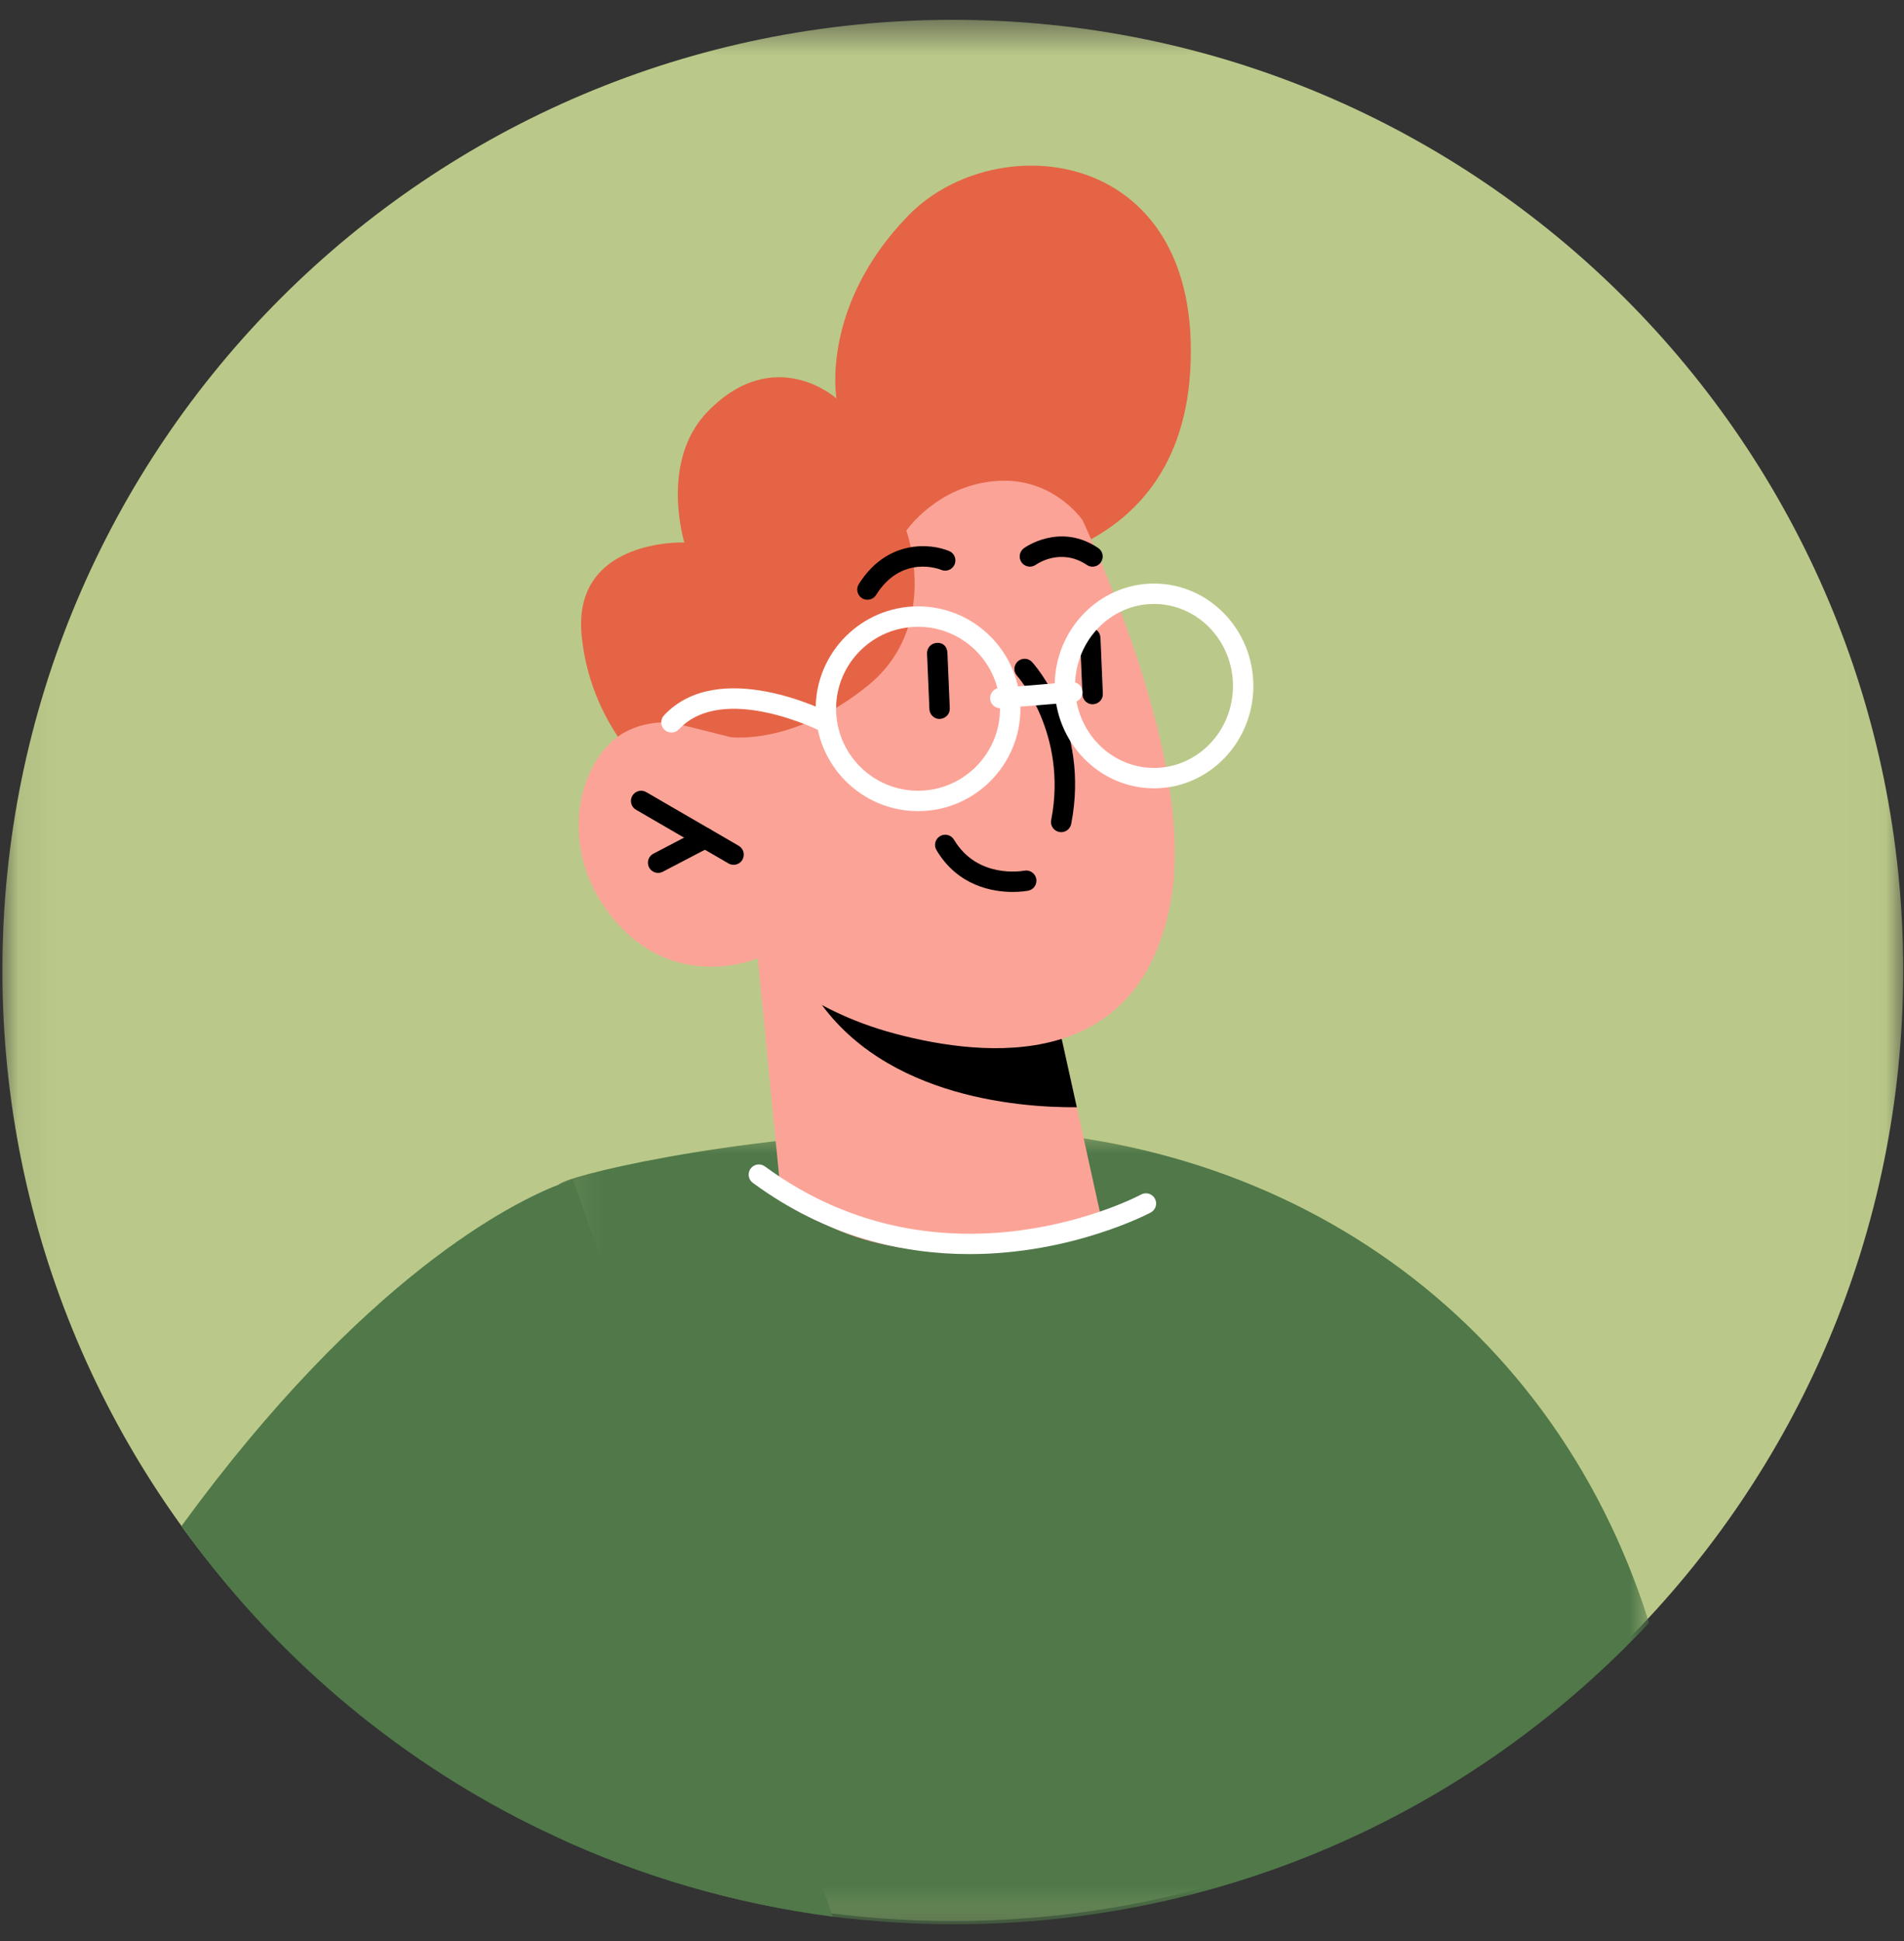 <svg width="52" height="53" viewBox="0 0 52 53" fill="none" xmlns="http://www.w3.org/2000/svg">
<rect x="0" y="0" width="52" height="53" fill="#333333" stroke="none"/>
<mask id="mask0_0_4351" style="mask-type:alpha" maskUnits="userSpaceOnUse" x="0" y="0" width="52" height="53">
<path fill-rule="evenodd" clip-rule="evenodd" d="M51.978 0.541H0.066V52.454H51.978V0.541Z" fill="white"/>
</mask>
<g mask="url(#mask0_0_4351)">
<path fill-rule="evenodd" clip-rule="evenodd" d="M0.065 26.497C0.065 40.833 11.687 52.454 26.022 52.454C40.358 52.454 51.978 40.833 51.978 26.497C51.978 12.162 40.358 0.541 26.022 0.541C11.687 0.541 0.065 12.162 0.065 26.497Z" fill="#BAC989"/>
</g>
<mask id="mask1_0_4351" style="mask-type:alpha" maskUnits="userSpaceOnUse" x="15" y="30" width="31" height="23">
<path fill-rule="evenodd" clip-rule="evenodd" d="M45.037 30.827H15.14V52.541H45.037V30.827Z" fill="white"/>
</mask>
<g mask="url(#mask1_0_4351)">
<path fill-rule="evenodd" clip-rule="evenodd" d="M45.037 44.306C44.981 44.373 44.926 44.434 44.864 44.496C44.787 44.579 44.703 44.663 44.625 44.741C39.915 49.551 33.345 52.541 26.074 52.541C24.95 52.541 23.83 52.468 22.744 52.335C22.733 52.329 22.728 52.329 22.717 52.329C20.044 51.978 17.494 51.227 15.14 50.13C15.362 40.727 15.268 32.498 15.268 32.342C15.357 32.147 19.711 31.028 25.507 30.839C34.626 30.549 42.331 35.694 45.037 44.306Z" fill="#507849"/>
</g>
<path fill-rule="evenodd" clip-rule="evenodd" d="M22.745 52.335C22.733 52.329 22.729 52.329 22.717 52.329C20.044 51.978 17.494 51.227 15.14 50.13C14.945 50.041 14.75 49.946 14.555 49.852C10.719 47.953 7.423 45.125 4.957 41.667C9.956 34.814 14.043 32.815 15.268 32.342C15.519 32.242 15.646 32.208 15.646 32.208L22.745 52.335Z" fill="#507849"/>
<path fill-rule="evenodd" clip-rule="evenodd" d="M26.174 15.582C26.174 15.582 32.168 15.868 32.507 10.121C32.868 4.002 27.207 3.416 24.803 5.889C22.399 8.364 22.844 10.88 22.844 10.88C22.844 10.88 21.168 9.369 19.34 11.224C17.999 12.586 18.691 14.812 18.691 14.812C18.691 14.812 15.6 14.693 15.888 17.391C16.177 20.091 18.107 21.461 18.107 21.461L26.174 15.582Z" fill="#E56445"/>
<path fill-rule="evenodd" clip-rule="evenodd" d="M20.696 26.164L21.319 32.532C21.319 32.532 22.646 34.249 26.401 34.188C29.198 34.142 30.111 33.419 30.111 33.419L29.409 30.233L28.72 27.125L21.849 26.303L20.696 26.164Z" fill="#FCA397"/>
<path fill-rule="evenodd" clip-rule="evenodd" d="M21.849 26.303C21.882 26.475 21.968 26.674 22.094 26.899C23.831 29.941 27.792 30.246 29.409 30.233L28.721 27.125L21.849 26.303Z" fill="black"/>
<path fill-rule="evenodd" clip-rule="evenodd" d="M28.72 12.471C28.72 12.471 32.843 20.128 31.959 24.693C31.076 29.258 26.953 28.89 24.45 28.226C21.947 27.564 20.695 26.165 20.695 26.165C20.695 26.165 18.486 27.122 16.793 25.135C15.099 23.147 15.835 20.643 17.087 19.981C18.339 19.318 19.959 20.128 19.959 20.128L18.56 17.919C18.56 17.919 22.683 5.771 28.72 12.471Z" fill="#FCA397"/>
<path fill-rule="evenodd" clip-rule="evenodd" d="M20.035 23.613C20.131 23.613 20.225 23.564 20.276 23.475C20.353 23.342 20.308 23.171 20.175 23.094L17.65 21.629C17.518 21.551 17.347 21.596 17.269 21.73C17.192 21.863 17.237 22.033 17.37 22.11L19.896 23.576C19.94 23.602 19.988 23.613 20.035 23.613Z" fill="black"/>
<path fill-rule="evenodd" clip-rule="evenodd" d="M17.974 23.834C18.017 23.834 18.061 23.824 18.102 23.802L19.387 23.131C19.524 23.06 19.577 22.892 19.505 22.756C19.434 22.619 19.265 22.567 19.13 22.638L17.845 23.309C17.708 23.38 17.656 23.549 17.727 23.684C17.777 23.78 17.874 23.834 17.974 23.834Z" fill="black"/>
<path fill-rule="evenodd" clip-rule="evenodd" d="M29.838 15.473C29.927 15.473 30.015 15.43 30.069 15.35C30.154 15.222 30.121 15.05 29.993 14.963C28.954 14.263 28.004 14.94 27.963 14.969C27.839 15.06 27.812 15.234 27.902 15.359C27.993 15.482 28.166 15.509 28.291 15.42C28.323 15.396 28.975 14.95 29.682 15.425C29.73 15.457 29.784 15.473 29.838 15.473Z" fill="black"/>
<path fill-rule="evenodd" clip-rule="evenodd" d="M28.983 22.722C29.113 22.722 29.229 22.63 29.256 22.497C29.77 19.85 28.253 18.149 28.188 18.078C28.085 17.964 27.91 17.957 27.796 18.06C27.682 18.163 27.674 18.339 27.777 18.453C27.79 18.468 29.168 20.027 28.709 22.391C28.679 22.542 28.778 22.688 28.929 22.717C28.947 22.721 28.965 22.722 28.983 22.722Z" fill="black"/>
<path fill-rule="evenodd" clip-rule="evenodd" d="M29.841 19.231C30.007 19.225 30.127 19.094 30.12 18.941L30.055 17.421C30.049 17.268 29.943 17.139 29.765 17.155C29.611 17.162 29.492 17.292 29.498 17.445L29.563 18.965C29.57 19.114 29.693 19.231 29.841 19.231Z" fill="black"/>
<path fill-rule="evenodd" clip-rule="evenodd" d="M25.661 19.631C25.827 19.624 25.946 19.494 25.94 19.341L25.875 17.821C25.868 17.667 25.767 17.541 25.584 17.555C25.431 17.561 25.312 17.691 25.318 17.845L25.383 19.364C25.39 19.514 25.513 19.631 25.661 19.631Z" fill="black"/>
<path fill-rule="evenodd" clip-rule="evenodd" d="M29.566 14.205C29.566 14.205 28.75 12.992 27.161 13.137C25.571 13.281 24.753 14.491 24.753 14.491C24.753 14.491 25.711 17.098 23.69 18.73C21.669 20.362 19.959 20.128 19.959 20.128L18.337 19.723L16.964 17.546L21.019 12.218L26.583 8.548L29.837 10.969L29.566 14.205Z" fill="#E56445"/>
<path fill-rule="evenodd" clip-rule="evenodd" d="M27.66 24.354C27.899 24.354 28.061 24.324 28.081 24.32C28.232 24.291 28.329 24.145 28.301 23.994C28.272 23.844 28.126 23.746 27.976 23.773C27.924 23.783 26.694 24.002 26.055 22.928C25.976 22.796 25.805 22.752 25.673 22.831C25.541 22.909 25.497 23.08 25.576 23.212C26.162 24.197 27.113 24.354 27.66 24.354Z" fill="black"/>
<path fill-rule="evenodd" clip-rule="evenodd" d="M31.517 16.491C32.706 16.491 33.674 17.495 33.674 18.73C33.674 19.964 32.706 20.968 31.517 20.968C30.328 20.968 29.361 19.964 29.361 18.73C29.361 17.495 30.328 16.491 31.517 16.491ZM31.517 21.525C33.013 21.525 34.23 20.271 34.23 18.73C34.23 17.188 33.013 15.934 31.517 15.934C30.021 15.934 28.804 17.188 28.804 18.73C28.804 20.271 30.021 21.525 31.517 21.525Z" fill="white"/>
<path fill-rule="evenodd" clip-rule="evenodd" d="M25.073 17.114C26.307 17.114 27.311 18.118 27.311 19.352C27.311 20.587 26.307 21.591 25.073 21.591C23.838 21.591 22.834 20.587 22.834 19.352C22.834 18.118 23.838 17.114 25.073 17.114ZM25.073 22.148C26.614 22.148 27.868 20.894 27.868 19.352C27.868 17.811 26.614 16.557 25.073 16.557C23.531 16.557 22.277 17.811 22.277 19.352C22.277 20.894 23.531 22.148 25.073 22.148Z" fill="white"/>
<path fill-rule="evenodd" clip-rule="evenodd" d="M27.319 19.339C27.342 19.339 29.31 19.177 29.31 19.177C29.464 19.165 29.577 19.03 29.564 18.877C29.552 18.724 29.413 18.612 29.264 18.622L27.296 18.783C27.143 18.796 27.029 18.931 27.042 19.084C27.053 19.229 27.175 19.339 27.319 19.339Z" fill="white"/>
<path fill-rule="evenodd" clip-rule="evenodd" d="M18.338 20.001C18.412 20.001 18.486 19.972 18.541 19.914C19.75 18.626 22.402 19.957 22.429 19.971C22.568 20.04 22.733 19.986 22.804 19.85C22.873 19.713 22.819 19.545 22.682 19.475C22.559 19.412 19.631 17.94 18.135 19.532C18.029 19.644 18.035 19.82 18.147 19.926C18.201 19.976 18.27 20.001 18.338 20.001Z" fill="white"/>
<path fill-rule="evenodd" clip-rule="evenodd" d="M26.477 34.243C29.294 34.243 31.396 33.124 31.43 33.106C31.565 33.032 31.615 32.863 31.541 32.728C31.468 32.594 31.3 32.542 31.163 32.617C31.111 32.646 25.807 35.458 20.889 31.848C20.766 31.758 20.592 31.784 20.5 31.908C20.409 32.032 20.436 32.206 20.56 32.297C22.589 33.787 24.679 34.243 26.477 34.243Z" fill="white"/>
<path fill-rule="evenodd" clip-rule="evenodd" d="M23.69 16.376C23.783 16.376 23.873 16.33 23.926 16.246C24.624 15.133 25.665 15.542 25.709 15.561C25.848 15.619 26.013 15.552 26.072 15.41C26.13 15.268 26.065 15.106 25.924 15.047C25.402 14.827 24.217 14.734 23.454 15.95C23.373 16.08 23.412 16.252 23.542 16.334C23.588 16.363 23.64 16.376 23.69 16.376Z" fill="black"/>
</svg>
